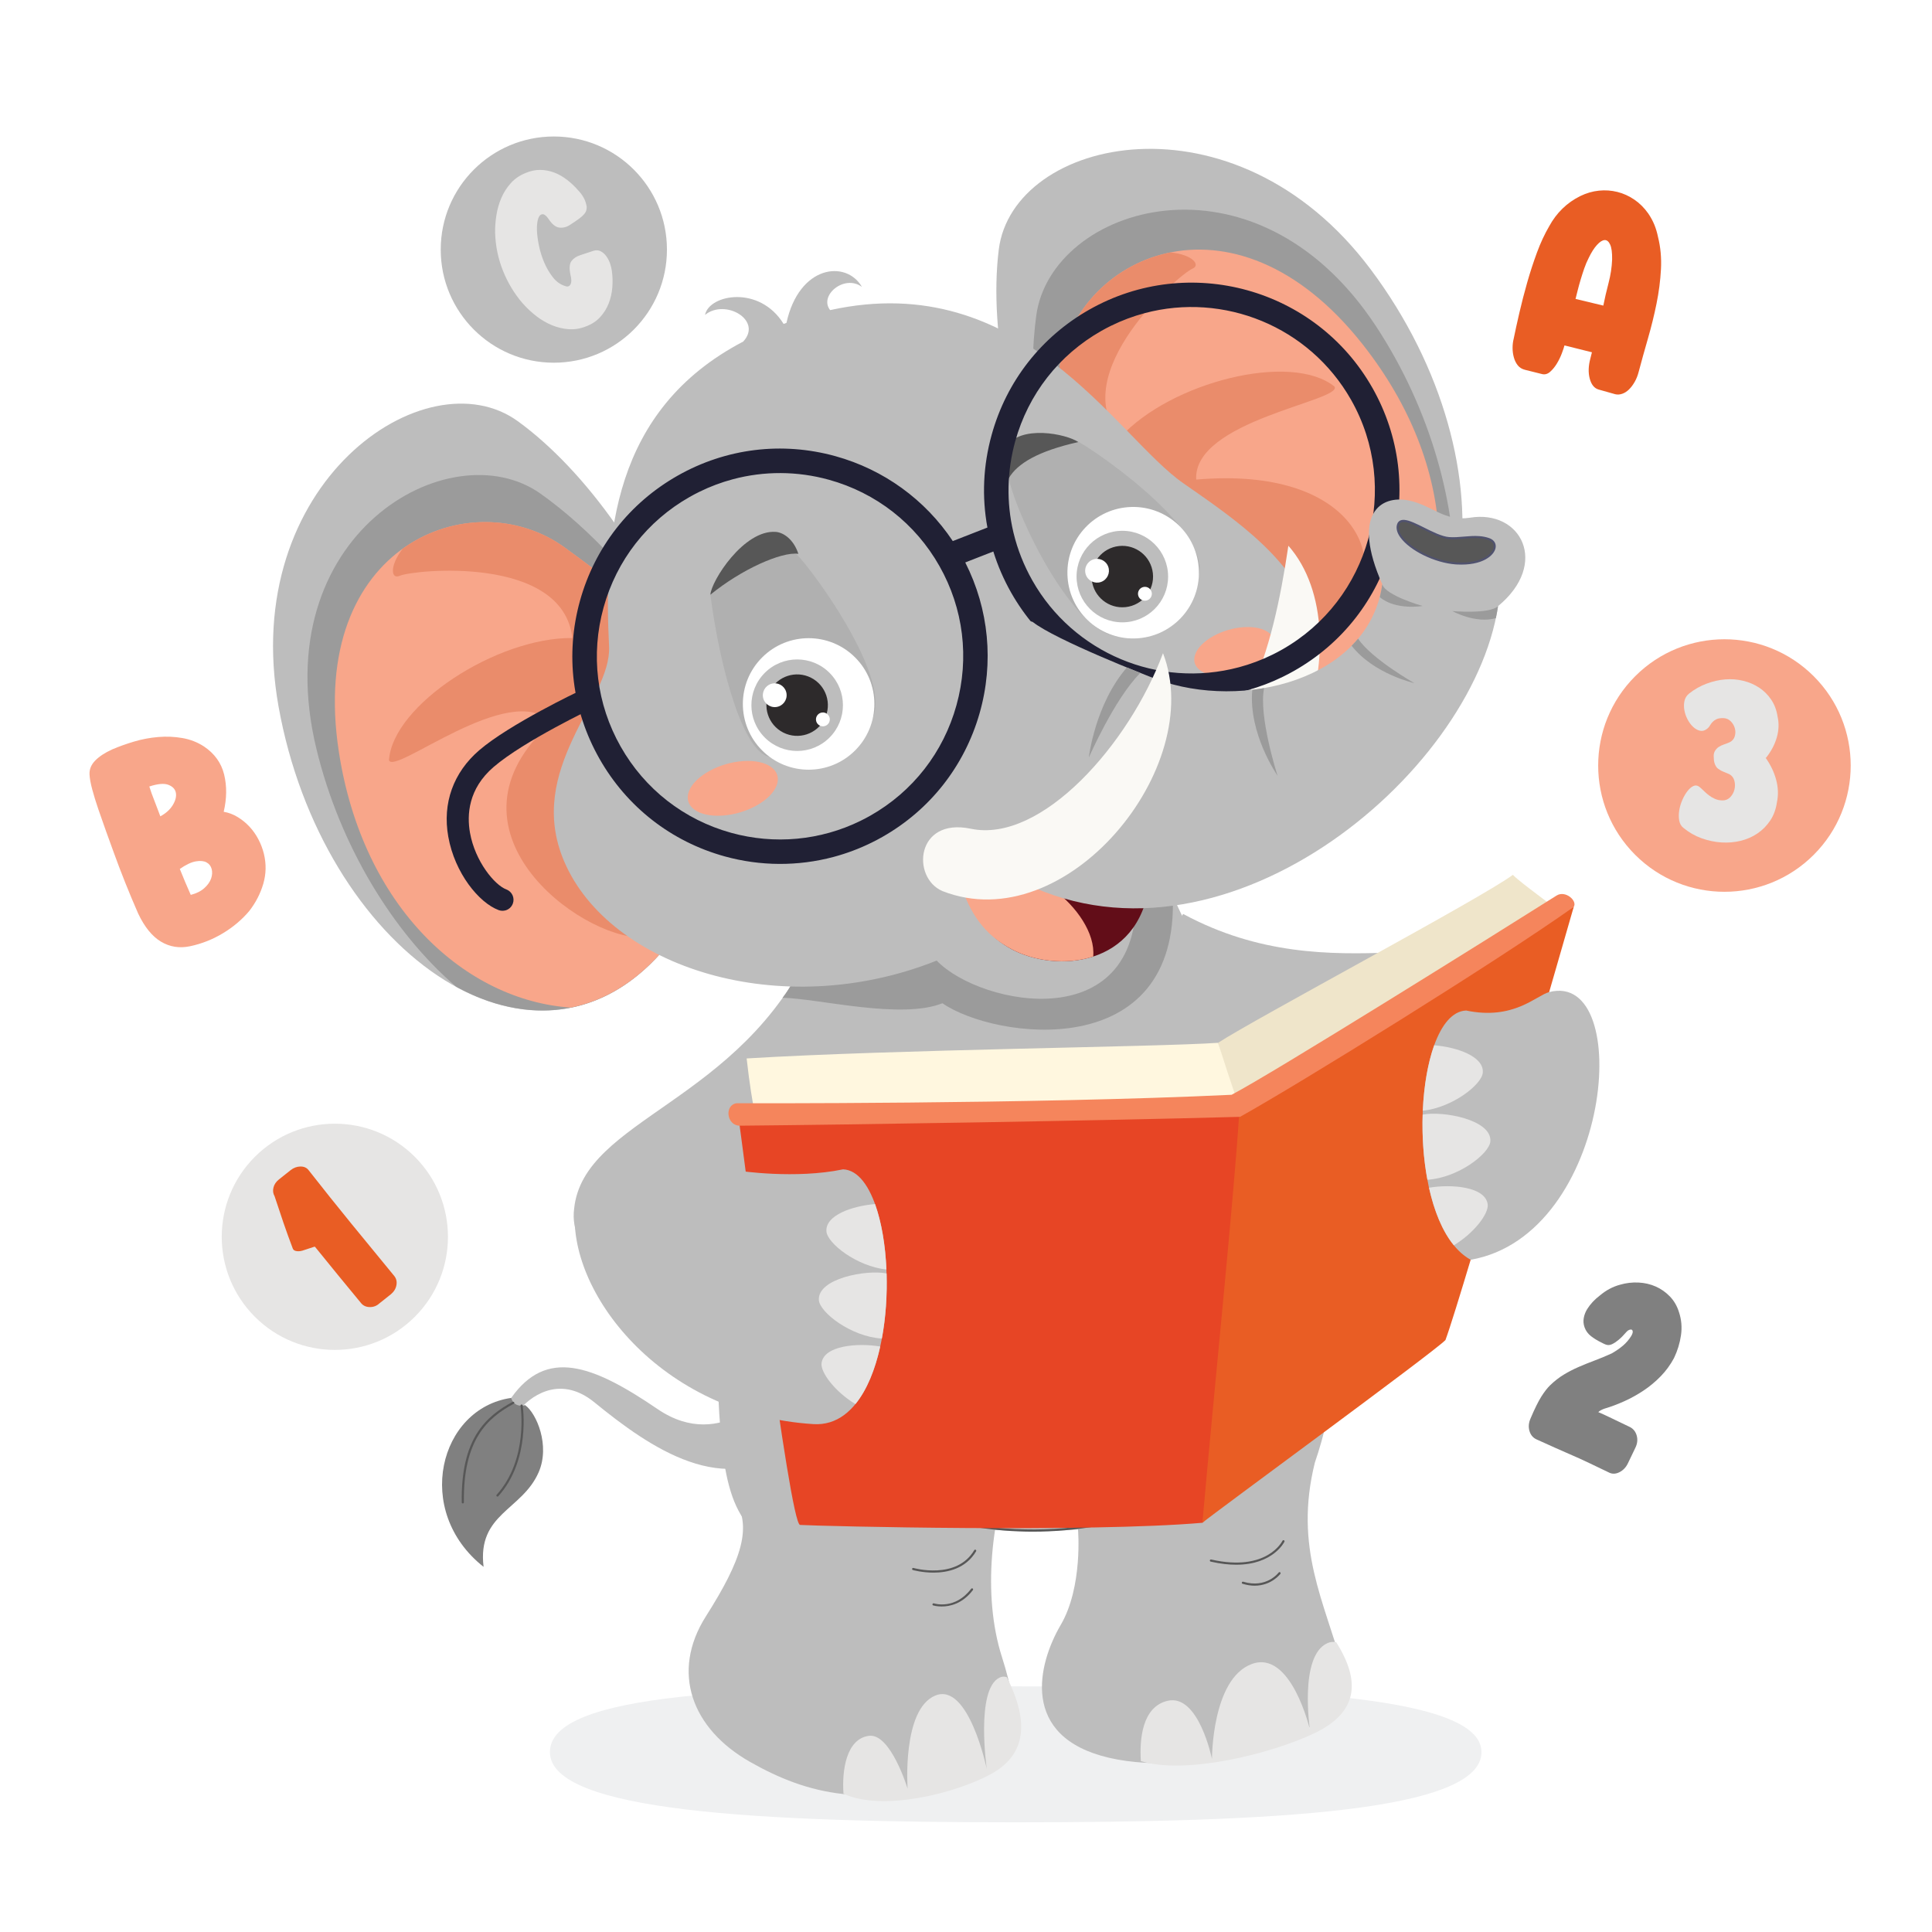 <svg xmlns="http://www.w3.org/2000/svg" id="Layer_1" viewBox="0 0 2200 2200"><defs><style>      .st0 {        fill: #bdbdbd;      }      .st1 {        fill: gray;      }      .st2 {        fill: #575757;      }      .st3 {        fill: #e95d24;      }      .st4 {        fill: #620d18;      }      .st5 {        fill: #fff;      }      .st6 {        fill: #fff7df;      }      .st7 {        fill: #e6e5e4;      }      .st8 {        fill: #efe5ca;      }      .st9 {        fill: #faf9f5;      }      .st10 {        fill: #9b9b9b;      }      .st11 {        fill: #ea8c6b;      }      .st12 {        fill: #2d2a2b;      }      .st13 {        fill: #e74525;      }      .st14 {        fill: #202034;      }      .st15 {        fill: #b0b0b0;      }      .st16 {        fill: #eff0f1;      }      .st17 {        fill: #f5855c;      }      .st18 {        fill: #f8a68a;      }      .st19 {        fill: #50526e;      }    </style></defs><rect class="st5" width="2200" height="2200"></rect><g><g><circle class="st0" cx="630.66" cy="284.22" r="128.8"></circle><circle class="st18" cx="1963.65" cy="871.72" r="143.78" transform="translate(-41.26 1643.83) rotate(-45)"></circle><circle class="st7" cx="381.3" cy="1408.37" r="128.8" transform="translate(-884.19 682.12) rotate(-45)"></circle><path class="st3" d="M1876.95,243.18c2.81,4.16,5.1,8.39,6.87,12.69,1.76,4.3,3.14,8.91,4.15,13.83,2.95,11.71,4.08,24.03,3.39,36.96-.7,12.93-2.38,25.97-5.05,39.11-2.67,13.15-5.91,26.3-9.71,39.47-3.8,13.17-7.3,25.75-10.5,37.75-1.1,4.4-2.64,8.33-4.61,11.8-1.98,3.47-4.17,6.38-6.57,8.72-2.4,2.35-4.99,3.99-7.75,4.92-2.76.93-5.38,1.1-7.85.48l-18.97-5.35c-4.9-1.43-8.26-5.57-10.09-12.42-1.82-6.86-1.57-14.56.78-23.12l1.72-6.88-31.26-7.81c-.53,2.11-1.54,5.15-3.05,9.14-1.51,3.99-3.38,7.84-5.63,11.55-2.25,3.7-4.8,6.83-7.67,9.36-2.87,2.53-5.93,3.39-9.18,2.58l-19.5-4.87c-3.44-.86-6.17-2.56-8.17-5.09-2.01-2.53-3.49-5.54-4.45-9.03-.96-3.49-1.44-7.06-1.44-10.72,0-3.66.4-7.11,1.22-10.36,1.81-8.89,4.01-18.91,6.59-30.04,2.58-11.14,5.51-22.49,8.81-34.06,3.29-11.57,7-22.94,11.1-34.1,4.1-11.16,8.81-21.26,14.11-30.3,4.1-7.51,9.1-14.13,15-19.87,5.89-5.74,12.65-10.5,20.29-14.28,6.92-3.35,13.97-5.4,21.15-6.14,7.18-.74,14.21-.26,21.08,1.46,6.87,1.72,13.33,4.66,19.39,8.81,6.06,4.16,11.33,9.43,15.81,15.83ZM1835.75,295.65c.14-7.89-.61-13.61-2.26-17.17-1.65-3.56-3.77-5.26-6.35-5.09-2.59.17-5.49,2.03-8.71,5.6-3.23,3.56-6.32,8.43-9.28,14.59-1.96,3.78-3.69,7.87-5.2,12.26-1.51,4.4-2.88,8.68-4.12,12.84-1.24,4.16-2.33,8.1-3.26,11.83-.93,3.73-1.76,7.03-2.47,9.89l31.62,7.59c1.62-8.13,3.61-16.72,5.98-25.78,2.36-9.06,3.71-17.91,4.05-26.57Z"></path><path class="st18" d="M254.7,924.39c5.62.95,10.92,2.94,15.89,5.97,4.97,3.03,9.44,6.66,13.41,10.89,3.96,4.23,7.36,9.03,10.19,14.4,2.83,5.37,4.94,10.97,6.36,16.79,2.74,11.45,2.51,22.71-.7,33.79-3.22,11.09-8.5,21.4-15.86,30.95-8.34,9.94-18.4,18.46-30.16,25.54-11.76,7.09-24.27,12.02-37.52,14.8-11.99,2.51-23.01.75-33.05-5.27-10.04-6.02-18.69-16.7-25.95-32.04-5.1-11.64-10.01-23.36-14.72-35.16-4.71-11.8-9.22-23.68-13.54-35.63-2.63-7.16-5.44-14.93-8.44-23.3-3-8.38-5.88-16.57-8.62-24.6-2.75-8.02-5.06-15.53-6.94-22.53-1.88-7-2.92-12.74-3.11-17.22-.27-5.82,1.91-11.07,6.53-15.77,4.62-4.69,11.08-8.92,19.38-12.69,7.59-3.25,15.87-6.22,24.84-8.89,8.97-2.66,18.14-4.38,27.52-5.17,9.38-.78,18.54-.39,27.48,1.17,8.94,1.56,17.11,4.74,24.5,9.54,12.14,8.15,19.82,18.82,23.04,32.01,3.21,13.2,3.05,27.34-.5,42.43ZM217.23,1019.02c6.41-1.64,11.54-4.21,15.4-7.68,3.85-3.47,6.44-7.13,7.76-10.96,1.32-3.83,1.53-7.45.63-10.85-.9-3.4-2.87-5.92-5.92-7.55-3.05-1.63-7.12-2-12.24-1.1-5.11.9-11.15,3.77-18.11,8.6,2.04,5.12,4.07,10.06,6.09,14.84,2.02,4.78,4.15,9.69,6.39,14.72ZM182.57,929.58c6.37-3.45,11.1-7.73,14.19-12.84,3.09-5.11,4.26-9.74,3.52-13.89-.75-4.15-3.55-7.19-8.43-9.12-4.87-1.93-12.15-1.31-21.82,1.87.67,2.25,1.54,4.86,2.62,7.85,1.08,2.99,2.27,6.11,3.56,9.35,1.29,3.24,2.48,6.36,3.56,9.35,1.08,2.99,2.01,5.47,2.8,7.43Z"></path><path class="st7" d="M684.2,286.21c2.43,1.3,4.54,3.2,6.33,5.71,1.79,2.51,3.19,5.26,4.21,8.26,1.02,2.99,1.68,5.74,1.98,8.23.87,6.11,1.05,12.35.55,18.74-.5,6.39-1.87,12.47-4.1,18.24-2.23,5.77-5.47,10.99-9.71,15.64-4.24,4.66-9.63,8.2-16.15,10.63-6.47,2.58-12.97,3.65-19.51,3.21-6.54-.44-12.93-1.94-19.18-4.5-6.25-2.56-12.21-6.02-17.87-10.39-5.66-4.36-10.88-9.25-15.66-14.67-9.4-10.89-16.86-23.25-22.38-37.09-5.52-13.83-8.49-28.25-8.9-43.25-.12-6.4.37-13.05,1.46-19.93,1.09-6.88,2.96-13.43,5.63-19.63,2.66-6.2,6.26-11.82,10.79-16.86,4.53-5.03,10.1-8.87,16.72-11.51,5.65-2.43,11.24-3.61,16.76-3.55,5.52.07,10.84,1.08,15.98,3.03,5.14,1.96,10.04,4.75,14.72,8.38,4.67,3.63,8.96,7.71,12.87,12.25,2.4,2.53,4.41,5.26,6.01,8.19,1.6,2.93,2.72,6.28,3.35,10.04.03,1.39-.12,2.75-.45,4.1-.33,1.35-1.15,2.81-2.44,4.37-1.3,1.56-3.22,3.29-5.78,5.18-2.56,1.9-5.99,4.22-10.29,6.98-3.7,2.52-7.68,3.59-11.93,3.19-4.26-.39-8.35-3.55-12.28-9.48-2.46-3.55-4.57-5.45-6.33-5.71-1.76-.25-3.2.41-4.31,1.98-1.11,1.58-1.9,3.86-2.37,6.83-.47,2.98-.64,5.92-.53,8.84.14,5.17.9,11.1,2.26,17.79,1.36,6.69,3.38,13.16,6.05,19.42,2.67,6.26,5.96,11.87,9.86,16.85,3.9,4.98,8.44,8.27,13.61,9.86,2.94,1.27,5.08.72,6.4-1.64,1.32-2.36,1.33-6.06,0-11.12-1.5-7.25-1.12-12.41,1.14-15.49,2.26-3.08,5.62-5.34,10.11-6.78l15.25-5.04c2.98-.84,5.68-.61,8.12.68Z"></path><path class="st3" d="M342.22,1328.34c4.1-.05,7.24,1.44,9.43,4.45,16.08,20.52,32.2,40.69,48.37,60.52,16.16,19.83,32.49,39.74,48.97,59.72,2.32,2.92,3.13,6.35,2.45,10.31-.69,3.96-2.75,7.41-6.2,10.35l-13.12,10.42c-3.1,2.88-6.72,4.3-10.86,4.28-4.15-.01-7.44-1.43-9.88-4.25-9.01-10.83-17.86-21.58-26.55-32.26-8.68-10.67-17.42-21.41-26.2-32.22l-.87.07-11.32,3.71c-3.01,1.15-5.77,1.59-8.27,1.3-2.5-.28-4.07-1.21-4.69-2.79-3.81-10-7.39-19.92-10.76-29.75-3.37-9.83-6.71-19.84-10.04-30.02-1.73-2.96-2.16-6.24-1.29-9.83.87-3.59,2.96-6.69,6.25-9.31l13.31-10.57c3.42-2.72,7.18-4.1,11.28-4.15Z"></path><path class="st1" d="M1843.96,1676.47c-4.29,2.14-8.34,2.18-12.18.13-9.04-4.34-16.08-7.72-21.11-10.13-5.03-2.42-9.1-4.32-12.22-5.71-3.11-1.39-5.71-2.53-7.8-3.43-2.09-.9-4.65-2.02-7.67-3.37-3.03-1.35-7.1-3.15-12.21-5.39-5.11-2.25-12.23-5.46-21.35-9.62-3.93-1.88-6.53-5.08-7.83-9.59-1.3-4.51-.89-9.19,1.23-14.05,4.73-11.16,8.83-19.48,12.29-24.95,3.46-5.47,6.78-9.76,9.95-12.85,5.08-4.91,10.29-8.97,15.61-12.19,5.32-3.22,10.9-6.1,16.74-8.65,5.84-2.55,11.89-5,18.16-7.34,6.27-2.34,12.89-5.09,19.86-8.25,4.94-2.87,9.19-5.82,12.74-8.84,3.55-3.02,6.64-6.62,9.28-10.81,1.23-2.13,1.82-3.79,1.76-4.98-.06-1.18-.44-1.94-1.12-2.27-.68-.33-1.59-.29-2.73.11-1.14.4-2.16,1.12-3.08,2.14-3.33,3.86-6.3,6.89-8.93,9.09-2.63,2.2-5.04,3.83-7.22,4.88-1.68.88-3.35,1.28-4.99,1.22-1.66-.06-3.97-.91-6.96-2.55-4.78-2.29-8.92-4.81-12.44-7.54-3.52-2.74-5.98-6.12-7.4-10.16-1.25-3.53-1.53-7.08-.87-10.65.66-3.56,1.94-6.89,3.84-9.96,3.63-5.82,8.41-10.97,14.35-15.46,7.1-6.04,14.86-10.19,23.29-12.43,6.82-1.97,13.77-2.78,20.84-2.43,7.07.35,13.63,1.88,19.69,4.57,6.05,2.7,11.42,6.48,16.12,11.36,4.69,4.88,8.1,10.77,10.25,17.67,2.84,8.5,3.62,17.27,2.33,26.31-1.3,9.03-3.95,17.73-7.96,26.09-4.11,7.68-9.16,14.6-15.15,20.75-6,6.15-12.47,11.54-19.42,16.18-6.95,4.64-14.25,8.7-21.89,12.16-7.65,3.47-15.26,6.32-22.84,8.56-1.27.45-2.52.99-3.78,1.65-1.26.65-2.31,1.41-3.14,2.27,3.15,1.31,7.33,3.2,12.53,5.7,5.2,2.5,13.09,6.28,23.67,11.36,3.84,2.06,6.37,5.32,7.58,9.78,1.21,4.47.72,9-1.5,13.61l-8.6,17.91c-2.21,4.61-5.46,7.98-9.74,10.12Z"></path><path class="st7" d="M2010.53,862.9c5.66,7.93,9.67,16.31,12.02,25.13,2.35,8.83,2.63,17.36.85,25.62-1.13,7.93-3.68,14.86-7.65,20.76-3.97,5.91-8.83,10.81-14.57,14.69-5.75,3.89-12.14,6.68-19.19,8.38-7.04,1.7-14.33,2.31-21.86,1.82-7.53-.48-15.02-2.06-22.46-4.73-7.45-2.67-14.33-6.59-20.64-11.78-2.59-1.94-4.21-4.74-4.86-8.38-.65-3.64-.65-7.49,0-11.54.64-4.04,1.82-8.01,3.52-11.9,1.7-3.89,3.64-7.24,5.83-10.08,2.19-2.83,4.45-4.77,6.8-5.83,2.35-1.05,4.57-.77,6.68.85,1.62,1.3,3.32,2.84,5.1,4.61,1.78,1.78,3.72,3.48,5.83,5.1,2.1,1.62,4.45,3,7.04,4.13,2.59,1.13,5.5,1.7,8.74,1.7s6.27-1.25,8.62-3.76c2.35-2.51,3.92-5.42,4.74-8.74.81-3.32.77-6.64-.12-9.96-.89-3.32-2.79-5.79-5.71-7.41-2.11-.97-4.25-1.86-6.43-2.67-2.19-.81-4.25-1.94-6.19-3.4-1.46-.97-2.67-2.59-3.64-4.86-.97-2.27-1.46-4.86-1.46-7.77-.33-3.07.08-5.59,1.21-7.53,1.13-1.94,2.51-3.48,4.13-4.61,1.94-1.29,4.05-2.31,6.31-3.04,2.26-.73,4.45-1.58,6.56-2.55,2.91-1.46,4.82-3.72,5.71-6.8.89-3.07.89-6.15,0-9.23-.89-3.07-2.51-5.74-4.86-8.01-2.35-2.27-5.22-3.4-8.62-3.4s-5.75.45-7.53,1.34c-1.78.89-3.24,1.94-4.37,3.16-1.13,1.21-2.15,2.59-3.04,4.13-.89,1.54-2.15,2.88-3.76,4.01-2.43,1.78-4.98,2.35-7.65,1.7-2.67-.65-5.22-2.1-7.65-4.37-2.43-2.26-4.53-5.1-6.31-8.5-1.78-3.4-3-6.92-3.64-10.56-.65-3.64-.61-7.12.12-10.44.73-3.32,2.47-6.11,5.22-8.38,6.15-4.86,12.79-8.62,19.91-11.29,7.12-2.67,14.21-4.29,21.25-4.86,7.04-.57,13.88-.04,20.52,1.58,6.64,1.62,12.67,4.21,18.09,7.77,5.42,3.56,9.99,8.1,13.72,13.6,3.72,5.51,6.15,11.9,7.28,19.19,1.78,7.77,1.5,15.75-.85,23.92-2.35,8.18-6.44,15.91-12.26,23.19h-.49Z"></path></g><g><path class="st16" d="M1687,1995.12c0,67.75-237.47,79.98-530.4,79.98s-530.4-12.23-530.4-79.98,222.55-74.85,515.48-74.85,545.31,7.1,545.31,74.85Z"></path><g><path class="st0" d="M925.25,1077.1c-81.61,179.16-261.04,196.16-271.5,299.46-12.64,97.83,218.23,166.95,272.59,125.92,47.79-36.07,110.37-40.64,138.45-157.8,28.04-117.2,18.03-173.44,34.28-194.55l-173.82-73.02Z"></path><path class="st0" d="M1347.23,1040.71c173.24,93.53,326.52-1.26,397.24,74.76,69.15,70.35-73.15,264.86-141.25,264.97-59.87.1-112.52,34.25-205.65-42.19-93.12-76.49-119.1-127.37-144.8-134.37l94.46-163.17Z"></path><g><path class="st0" d="M1137.29,284.4c15.79-128.4,268.48-184.6,423.47,22.26,167.9,224.17,131.21,515.89-92.68,509.72-223.87-6.14-354.28-341.5-330.79-531.98Z"></path><path class="st10" d="M1468.08,816.38c-119.39-3.28-212.17-100.21-269.24-218.87-21.98-83.55-27.96-170.56-18.84-238.1,16.92-125.08,248.63-197.95,386.83,11.99,62.08,94.35,93.26,206.08,89.31,300.84-22.32,87.13-85.49,146.97-188.07,144.13Z"></path><path class="st18" d="M1194.56,588.35c-.48-55.72,4.91-113.56,11.51-166.91,15.78-128.41,197.46-217.14,345.58-29.36,111.48,141.3,108.43,298.76,32.85,391.74-30.44,21.8-69.19,33.87-116.41,32.57-122.45-3.37-216.86-105.28-273.52-228.04Z"></path><path class="st11" d="M1206.07,421.44c8.03-65.36,59.05-120.44,126.75-134.01,25.26,2.43,34.77,14.46,24.99,18.55-15.19,6.35-144.6,119.22-82.31,192.13,58.07-63.49,195.19-97.63,244.18-57.85,9.08,16.44-161.24,38.54-157.56,105.86,180.98-15.7,221.79,94,173.04,145.14-31.59,33.14-148.29,50.93-232.51,52.23-44.18-40.88-80.58-95.55-108.08-155.14-.48-55.72,4.91-113.56,11.51-166.91Z"></path></g><g><path class="st0" d="M589.73,479.71c-104.67-76.03-318.11,70.45-272.53,324.88,49.44,275.67,287.81,447.8,435.99,279.85,148.19-167.91-8.13-492.01-163.46-604.74Z"></path><path class="st10" d="M753.18,1084.45c79.03-89.55,71.42-223.51,23.56-346.18-46.11-73.06-105.67-136.77-161.28-176.16-103.02-72.93-314.34,46.83-255.05,291.08,26.66,109.75,87.12,208.75,159.11,270.5,78.95,43.1,165.79,37.71,233.67-39.24Z"></path><path class="st18" d="M772.95,728.89c-40.43-38.35-86.4-73.86-129.92-105.42-104.67-76.03-293.48-3.68-257.16,232.71,27.31,177.9,144.54,283.05,264.09,291.19,36.71-7.39,71.96-27.5,103.22-62.92,81.05-91.85,70.91-230.4,19.77-355.56Z"></path><path class="st11" d="M643.03,623.47c-53.28-38.7-128.36-38.96-184.45,1.3-15.45,20.13-13.14,35.29-3.47,30.92,15-6.78,185.81-24.44,196.65,70.83-86.03-.83-204.52,76.17-208.84,139.12,5.83,17.85,138.16-91.64,184.88-43.04-134.91,121.65,32.05,245.62,102.7,244.85,45.79-.5,23.82-93.03,82.21-153.73.24-60.19-14.92-124.1-39.75-184.85-40.43-38.35-86.4-73.86-129.92-105.42Z"></path></g><g><path class="st0" d="M881.13,1579.33s-57.73,76.09-132.44,25.14c-74.7-50.88-126.46-69.3-166.6-12.64-4.41,8.11,3.06,15.45,9.99,12.84,9.19-11.07,43.28-41.64,84.81-7.78,62.79,51.27,149.7,112.34,226.13,48.25,23.47-52.28-21.89-65.81-21.89-65.81Z"></path><path class="st1" d="M582.1,1591.83c-81.89,11.78-111.88,128.85-31.44,192.36-7.34-60.73,43.77-64.24,62.71-107.69,13.29-30.37-2.4-67.17-15.41-76.45-13.4,3.39-15.86-8.21-15.86-8.21Z"></path><path class="st2" d="M527.59,1711.83c-.19.09-.38.14-.55.15-.69.02-1.22-.54-1.24-1.23-1.1-72.45,27.24-97.82,58.01-114.45.59-.16,1.35-.08,1.66.5.34.6.1,1.36-.47,1.68-30.09,16.25-57.79,41.1-56.76,112.24.03.49-.24.9-.64,1.11Z"></path><path class="st2" d="M567.03,1704.08c-.42.22-.99.16-1.37-.22-.5-.45-.55-1.23-.11-1.71,36.62-40.61,27.28-100.81,27.15-101.41-.09-.65.37-1.3,1.05-1.42.66-.11,1.32.35,1.39,1.03.11.61,9.62,61.97-27.74,103.44-.11.13-.24.23-.38.3Z"></path></g><g><path class="st0" d="M924.15,1092.46c14.65,43.24,36.52,108.79-8.27,182.35-56.86,93.26-104.74,167.81-97.99,313.56,5.58,120.39,20.46,156.56,85.4,181.49,45.94,17.67,119.24-13.14,155.86-44.5,25.63,7.74,51.29,17.48,99.6,17.72,26.82,1.97,68.78-1.57,68.78-1.57,0,0,5.81,65.45-19.78,109-25.5,43.53-47.34,127.22,55.14,151.11,102.4,23.93,287.18-24.07,266.34-101.17-20.96-77.05-56.08-137.65-32.03-234.79,44.61-129.77,32.03-292.81-47.07-440.58-79.11-147.75-136.89-202.39-131.69-304.3-263.09-22.13-411.44,35.58-411.44,35.58,0,0,6.2,103.6,17.16,136.1Z"></path><path class="st7" d="M1240.85,1224.18c-87.28,31.07-231.63,307.93-125.35,406.03,106.28,98.1,337.91,27.25,362.43-114.45,24.53-141.7-76.3-348.81-237.08-291.58Z"></path><path class="st2" d="M1407.65,1781.78c-8.43,0-18.06-1.06-29.02-3.54-.67-.15-1.08-.81-.91-1.49.13-.65.82-1.05,1.47-.91,63.68,14.48,81-20.94,81.19-21.32.29-.62,1.03-.89,1.64-.6.6.31.88,1.02.58,1.64-.11.32-12.82,26.22-54.95,26.22Z"></path><path class="st2" d="M1428.67,1805.65c-4.17,0-8.74-.65-13.71-2.16-.69-.18-1.04-.87-.84-1.52.19-.7.91-1.02,1.54-.84,26.44,8.02,40.23-10.25,40.36-10.45.41-.54,1.17-.63,1.75-.25.53.41.64,1.17.24,1.74-.13.16-10.17,13.49-29.35,13.49Z"></path><path class="st2" d="M1325.12,1574.4h-.4c-7.91-.16-13-5.95-13.23-6.2-.42-.51-.38-1.31.14-1.74.53-.43,1.3-.4,1.72.13.06.03,4.63,5.22,11.48,5.37,4.98.23,9.94-2.42,14.78-7.51.45-.5,1.25-.53,1.72-.04.49.47.53,1.25.07,1.75-5.24,5.47-10.72,8.24-16.29,8.24Z"></path><g><path class="st0" d="M835.24,1705.24c22.43,32.72,9.12,71.41-31.35,135.17-40.51,63.81-16.02,128.3,50.14,165.86,66.5,37.74,133.08,53.12,244.36,19.74,18.15-5.45,86.83-.28,42.44-139.49-22.3-69.93-12.54-162.17,15.77-229.21-134.38,148.83-321.36,47.94-321.36,47.94Z"></path><g><path class="st2" d="M1062.84,1790.77c-13,0-23.12-2.89-23.33-2.93-.66-.2-1.04-.89-.85-1.55.21-.62.86-1.03,1.54-.83.48.17,49,13.86,69.18-20.23.36-.6,1.1-.81,1.66-.44.6.35.81,1.12.46,1.69-11.74,19.83-32.46,24.3-48.67,24.3Z"></path><path class="st2" d="M1072.37,1829.34c-5.79,0-9.64-1.19-9.72-1.2-.67-.18-1.02-.9-.8-1.53.21-.65.94-1,1.54-.84,1.02.35,24.28,7.38,42.49-16.62.44-.54,1.2-.63,1.76-.22.52.42.61,1.18.21,1.71-11.9,15.67-26.21,18.69-35.47,18.69Z"></path></g><path class="st7" d="M1137.9,1910.45c-27.17,13.85-14.23,103.93-14.23,103.93,0,0-20.61-99.28-58.63-83.61-38.09,15.74-31.53,106.03-31.53,106.03,0,0-19.28-63.58-44.13-60.19-25.82,3.53-30.82,39.69-28.87,65.95,43.56,20.19,125.18.37,166.71-21.72,42.48-22.62,44.36-61.01,19.33-110.95-2.77-1-5.65-.98-8.65.56Z"></path></g><path class="st2" d="M1176.39,1744.13c-21.73,0-42.75-1.65-62.53-4.69-.66-.09-1.13-.73-1.04-1.41.12-.66.71-1.15,1.4-1.04,107.61,16.39,253.52-7.34,340.38-123.11.43-.55,1.2-.65,1.73-.24.54.4.64,1.17.23,1.7-71.53,95.38-182.77,128.78-280.19,128.78Z"></path><path class="st7" d="M1511.38,1871.15c-32.29,14.67-19.76,98.41-19.76,98.41,0,0-21.37-91.73-66.5-74.61-45.24,17.1-45.03,107.97-45.03,107.97,0,0-15.11-74.53-50.55-66.19-29.27,6.89-32.02,44.53-30.43,68.7,50.72,15.73,147.37-8.11,196.82-31.38,50.58-23.78,53.78-59.44,25.64-104-3.19-.76-6.57-.52-10.19,1.09Z"></path></g><path class="st10" d="M1318.43,920.78c-263.09-22.13-411.44,35.58-411.44,35.58,0,0-11.69,98.99-.73,131.49,5.64,16.65-5.86,36.84-15.15,48.32,41.41.93,134.8,25.1,182.06,6.24,59.35,41.18,270.41,70,262.24-123.25-15.38-34.59-19.06-57.65-16.99-98.38Z"></path><path class="st0" d="M1347.33,550.19c-76.4-53.21-182.97-245.38-402.04-197.06-13.15-16.51,16.25-41.25,36.22-26.41-17.85-30.92-71.52-25.02-85.95,40.95-1.1.39-2.15.79-3.24,1.19-27.56-44.6-84.84-33.55-89.5-10.27,22.99-18.84,65.99,6.12,43.48,30.36-149.05,77.9-158.95,223.2-152.74,347.3,2.98,60.21-96.26,139.1-51.11,244.69,51.58,120.52,246.51,183.77,424.18,112.89,49.79,52.02,237.98,89.48,226.45-83.97,349.84-262.02,171.97-377.68,54.25-459.68Z"></path><g><path class="st4" d="M1080.27,929.63c3.99,67.07,23.67,125.66,72.01,151.43,50.18,26.68,144.42,20.05,156.43-74.61,14.51-114.52-232.69-148.3-228.44-76.82Z"></path><path class="st18" d="M1132.5,1005.66c-9.99-9.82-29.48-5.67-38.96.71,11.21,33.49,26.46,57.49,58.74,74.7,25.11,13.35,61.24,18.36,92.59,8.18,0,0,0,0,0,0,4.81-53.56-86.76-121.38-112.37-83.58Z"></path></g><path class="st18" d="M884.35,894.49c-6.61,17.14-34.31,32.48-61.88,34.25-27.56,1.77-44.55-10.69-37.93-27.84s34.31-32.48,61.88-34.25c27.56-1.77,44.55,10.69,37.93,27.84Z"></path><path class="st18" d="M1450.05,738.94c-5.89,15.26-30.55,28.92-55.09,30.49-24.54,1.58-39.66-9.52-33.77-24.78,5.89-15.26,30.55-28.92,55.09-30.49,24.54-1.58,39.66,9.52,33.77,24.78Z"></path><g><g><path class="st15" d="M1148.56,544.8c12.71,52.87,75.5,175.87,123.59,179.78,13.54,1.1,69.23,10.05,93.04-69.43,13.89-55.69-134.72-153.14-140.03-153.4-58.84-.29-69.16,22.55-76.61,43.04Z"></path><path class="st2" d="M1144.7,509.63c16.93-26.71,69.87-15.42,83.19-6.26-45.38,10.19-69.42,24.25-79.33,41.43-9.86-14.61-9.87-25.68-3.86-35.17Z"></path></g><g><circle class="st5" cx="1290.37" cy="652.12" r="74.88" transform="translate(-16.32 33.35) rotate(-1.47)"></circle><circle class="st0" cx="1278.02" cy="656.55" r="52.12"></circle><path class="st12" d="M1312.79,652.75c2.1,19.21-11.77,36.48-30.97,38.58-19.21,2.1-36.48-11.77-38.58-30.97-2.1-19.21,11.77-36.48,30.97-38.58,19.21-2.1,36.48,11.77,38.58,30.97Z"></path><path class="st5" d="M1261.98,645.34c2.53,7.04-1.13,14.8-8.18,17.33-7.04,2.53-14.8-1.13-17.33-8.18-2.53-7.04,1.13-14.8,8.18-17.33,7.04-2.53,14.8,1.13,17.33,8.18Z"></path><path class="st5" d="M1311.16,673.46c1.47,4.1-.66,8.62-4.76,10.09-4.1,1.47-8.62-.66-10.09-4.76-1.47-4.1.66-8.62,4.76-10.09,4.1-1.47,8.62.66,10.09,4.76Z"></path></g></g><g><path class="st15" d="M808.92,677.2c10.92,84.18,37.38,179.73,67.54,184.73,16.05,2.66,84.32,35.72,117.57-44.69,21.36-51.64-82.25-185.31-88.36-187.1-60.57-.64-82.35,25.27-96.76,47.06Z"></path><circle class="st5" cx="920.8" cy="801.59" r="74.88" transform="translate(-297.12 885.88) rotate(-45)"></circle><circle class="st0" cx="907.75" cy="803.02" r="52.12" transform="translate(-301.95 877.08) rotate(-45)"></circle><circle class="st12" cx="907.75" cy="803.02" r="34.99" transform="translate(-218.72 1250.15) rotate(-63.15)"></circle><path class="st5" d="M895.67,790.17c.81,7.44-4.56,14.13-11.99,14.94-7.44.81-14.13-4.56-14.94-11.99-.81-7.44,4.56-14.13,11.99-14.94,7.44-.81,14.13,4.56,14.94,11.99Z"></path><path class="st5" d="M944.88,818.32c.47,4.33-2.65,8.22-6.98,8.7-4.33.47-8.22-2.65-8.7-6.98-.47-4.33,2.65-8.22,6.98-8.7,4.33-.47,8.22,2.65,8.7,6.98Z"></path><path class="st2" d="M883.31,605.67c-36.25-2.62-73.42,55.8-74.39,71.54,35.12-28.74,81.03-49.26,100.19-46.54-5.3-16.36-16.84-24.35-25.8-25Z"></path></g><path class="st9" d="M1322.24,865.33c92.63-.21,126.92-122.06,144.84-243.9,89.11,101.05,3.94,357.4-163.85,329.41-42.53-8.49-53.01-85.34,19-85.51Z"></path><g><path class="st8" d="M1387.05,1187.46c41.91-27.37,301.73-165.65,335.66-191.27,11.34,11.31,45.51,34.42,53.43,43.03-31.53,26.96-367.22,224.03-367.22,224.03,0,0-3.24-7.21-21.87-75.8Z"></path><path class="st6" d="M1387.05,1187.46c-70.23,4.86-367.01,7.48-536.84,17.81,6.65,59.03,13.62,82.07,18.17,102.74,1.14,5.18,546.18-38.04,546.18-38.04,0,0-12.35-34.25-27.5-82.51Z"></path><path class="st13" d="M839.2,1260.02c8.25,54.76,59.84,475.71,71.84,476.44,24.01,1.45,329.51,8.76,458.16-2.45,36.44-36.18,99.53-120.43,160.31-188.06q53.9-95.25,262.51-513.24l-382.18,223.67-570.64,3.64Z"></path><path class="st3" d="M1645.95,1525.96c19.84-53.46,146.07-493.25,146.07-493.25l-381.22,239.55c-6.1,95.43-28.76,316-41.6,461.75,13.93-11.72,263.05-193.9,276.75-208.05Z"></path><path class="st17" d="M838.77,1256.29s336.44,1.15,563.66-9.64c46.86-24.57,291.5-177.27,370.1-226.89,10-6.31,24.03,6.08,19.49,12.96-88.77,62.97-314.49,202.66-379.94,239.04-166.52,4.55-440.14,8.9-570.29,10.09-14.62-.79-16.91-23.6-3.03-25.56Z"></path></g><g><path class="st0" d="M655.09,1374.69c-10.42,94.84,96.19,235.98,271.13,246.97,107.14,6.73,103.06-287.24,33.84-290.12-54.28,11.35-118.14,1.7-118.14,1.7,0,0-177.89-40-186.83,41.45Z"></path><g><path class="st7" d="M1002.33,1533.3c-25.8-4.37-64.46-1.15-66.83,19.05-1.25,10.53,15.52,32.61,38.58,46.5,13.14-16.09,22.44-39.36,28.25-65.55Z"></path><path class="st7" d="M1009.4,1445.63c-1.22-27.92-5.67-54.22-12.98-74.53-25.4,2.08-56.77,12.5-55.35,31.12,1,13.48,34.34,39.79,68.33,43.41Z"></path><path class="st7" d="M1004.18,1524.23c4.45-23.79,6.17-49.5,5.4-74.15-22.95-4.56-78.98,5.71-77.1,30.46,1.04,13.92,36.58,41.55,71.7,43.69Z"></path></g></g><g><path class="st0" d="M1674.68,1434.52c-77.03-42.45-67.53-281.23-5.18-283.82,54.28,11.35,79.8-17.14,94.55-20.98,97.56-25.43,71.92,276.61-89.37,304.8Z"></path><g><path class="st7" d="M1627.24,1352.47c25.8-4.37,64.46-1.15,66.83,19.05,1.25,10.53-15.52,32.61-38.58,46.5-13.14-16.09-22.44-39.36-28.25-65.55Z"></path><path class="st7" d="M1620.16,1264.8c1.22-27.92,5.67-54.22,12.98-74.53,25.4,2.08,56.76,12.5,55.35,31.12-1,13.48-34.34,39.79-68.33,43.41Z"></path><path class="st7" d="M1625.39,1343.4c-4.45-23.79-6.17-49.5-5.4-74.15,22.95-4.56,78.98,5.71,77.1,30.46-1.04,13.92-36.58,41.55-71.7,43.69Z"></path></g></g><g><path class="st14" d="M1562.79,441.71c-64.24-113.43-208.78-153.45-322.23-89.21-54.95,31.12-94.49,81.77-111.34,142.64-9.67,34.95-11.3,70.46-4.83,105.6l-39.44,15.39c-31.4-47.2-78.75-81.48-133.62-96.67-60.85-16.85-124.63-8.99-179.59,22.13-54.95,31.12-94.49,81.78-111.34,142.64-16.85,60.86-8.99,124.64,22.13,179.59,31.12,54.95,81.78,94.49,142.64,111.34,40.59,11.24,83.46,11.46,123.97.65,14.86-3.97,29.41-9.43,43.24-16.24,4.16-2.05,8.33-4.25,12.38-6.54,54.21-30.7,93.52-80.69,110.69-140.74,16.5-57.73,10.7-118.6-16.3-171.82l31.96-12.48c5.03,16.17,11.83,31.88,20.24,46.73,31.12,54.95,81.78,94.49,142.64,111.34,55.94,15.49,115.32,9.95,167.22-15.59,4.16-2.05,8.33-4.25,12.38-6.54,54.95-31.12,94.49-81.78,111.34-142.64,16.85-60.86,8.99-124.64-22.13-179.59ZM1538.57,455.43c56.68,100.08,21.37,227.61-78.71,284.29-3.53,2-7.17,3.92-10.8,5.71-12.29,6.05-25.18,10.9-38.32,14.4,0,0-.01,0-.02,0-91.65,24.46-188.35-16.19-235.15-98.83-9.66-17.06-16.87-35.28-21.39-53.99-.07-.37-.16-.75-.25-1.04-8-33.79-7.27-69.55,2.11-103.42,14.87-53.69,49.75-98.39,98.23-125.84,3.55-2.01,7.19-3.93,10.81-5.71,12.5-6.15,25.33-10.93,38.33-14.4,89.92-24,187.63,14.91,235.16,98.83ZM1089.18,802.94c-14.88,53.76-49.74,98.46-98.14,125.87-3.6,2.04-7.28,3.98-10.94,5.78-45.76,22.53-98.15,27.41-147.51,13.75-53.7-14.87-98.39-49.75-125.84-98.23-27.41-48.4-34.31-104.66-19.43-158.42,14.88-53.76,49.73-98.46,98.14-125.87,3.59-2.03,7.27-3.98,10.93-5.78,12.3-6.06,25.07-10.83,38.14-14.32,35.56-9.49,73.28-9.42,109.37.58,53.7,14.87,98.39,49.75,125.84,98.23,27.41,48.4,34.31,104.66,19.43,158.42Z"></path><path class="st14" d="M575.42,1036.71c-2.43.65-5.08.57-7.62-.37-22.34-8.33-49.9-41.89-57.34-83.62-6.79-38.09,5.75-73.06,35.31-98.45,34.65-29.77,113.45-67.16,113.45-67.16l16.4,19.03s-78.82,37.42-113.48,67.19c-28.9,24.82-30.61,54.48-26.95,74.99,5.8,32.56,28.02,59.51,41.39,64.5,6.5,2.42,9.8,9.66,7.38,16.16-1.48,3.96-4.74,6.74-8.54,7.75Z"></path></g><g><path class="st0" d="M1148.56,795.29c21.51-36.51-13.85-101.05,27.33-87.11,26.15,20.61,130.56,61.43,141.28,65.38,97.52,35.96,241.15,1.03,256.87-108.13-35.4-80.1-2.19-102.12,30.21-95.51,26.56,5.41,40.3,24.32,69.68,19.58,58.02-9.47,90.68,52.21,31.93,100.72-29.32,193.69-318.5,433.94-549.85,310.21,0,0-63.95-24.08-94.61-78.08,34.11-31.61,69.21-96.59,87.17-127.06Z"></path><path class="st10" d="M1546.48,727.26c-2.33,2.78-4.79,5.47-7.35,8.06,25.15,32.29,71.39,42.56,71.39,42.56,0,0-48.84-27.67-64.04-50.62Z"></path><path class="st10" d="M1439.46,783.53c-4.45.78-8.93,1.43-13.43,1.96-4.74,49.91,28.74,97.82,28.74,97.82,0,0-21.89-67.64-15.31-99.78Z"></path><path class="st10" d="M1283.19,760.09c-36.42,42.01-43.35,102.6-43.35,102.6,0,0,29.21-67.03,58.68-96.41-4.56-1.82-9.74-3.91-15.33-6.2Z"></path><g><path class="st10" d="M1619.95,690.04s-41.88-11.72-45.92-24.6c-.72,5-1.67,9.85-2.82,14.56,18.27,15.3,48.73,10.04,48.73,10.04Z"></path><path class="st10" d="M1653.84,695.84s26.04,14.62,49.52,8.09c.96-4.57,1.79-9.11,2.48-13.64-10.07,9.27-52,5.55-52,5.55Z"></path></g><path class="st2" d="M1649.99,612.75c-20.62-1.68-54.13-31.09-58.22-14.61-4.13,16.5,33.81,41.62,67.23,43.47,40.35,2.18,51.82-22.23,36.64-27.67-15.18-5.45-31-.01-45.64-1.2Z"></path><path class="st19" d="M1657.36,642.68c-23.68-1.81-51.83-15.61-62.76-30.77-3.64-5.03-4.99-9.88-3.96-14.05,1.05-4.23,3.93-6.19,8.58-5.84,5.81.44,14,4.54,22.66,8.87,9.86,4.93,20.07,10.03,28.21,10.7h0c5.53.42,10.95-.04,16.69-.54,5.8-.5,11.79-1.02,17.73-.57,4.2.32,7.98,1.1,11.51,2.36,5.32,1.91,8.01,6.23,6.99,11.26-1.68,8.36-14.82,20.25-44.09,18.67-.53-.03-1.04-.06-1.57-.1ZM1599.05,594.34c-3.48-.27-5.38,1-6.14,4.08-.88,3.47.36,7.67,3.58,12.12,9.4,13.04,36.12,28.51,62.58,29.9,27.59,1.5,40.2-9.52,41.67-16.81.8-3.93-1.21-7.06-5.49-8.6-3.33-1.2-6.9-1.93-10.9-2.24-5.76-.44-11.65.07-17.35.56-5.58.49-11.35.98-16.87.56-8.8-.72-19.21-5.92-29.29-10.96-8.44-4.22-16.42-8.22-21.79-8.63Z"></path></g><path class="st9" d="M1105.48,943.7c80.72,16.91,180.75-97.09,218.85-199.9,50.18,129.61-110.21,326.22-251.19,270.87-35.47-15.25-30.42-84.12,32.34-70.97Z"></path></g></g></g></svg>